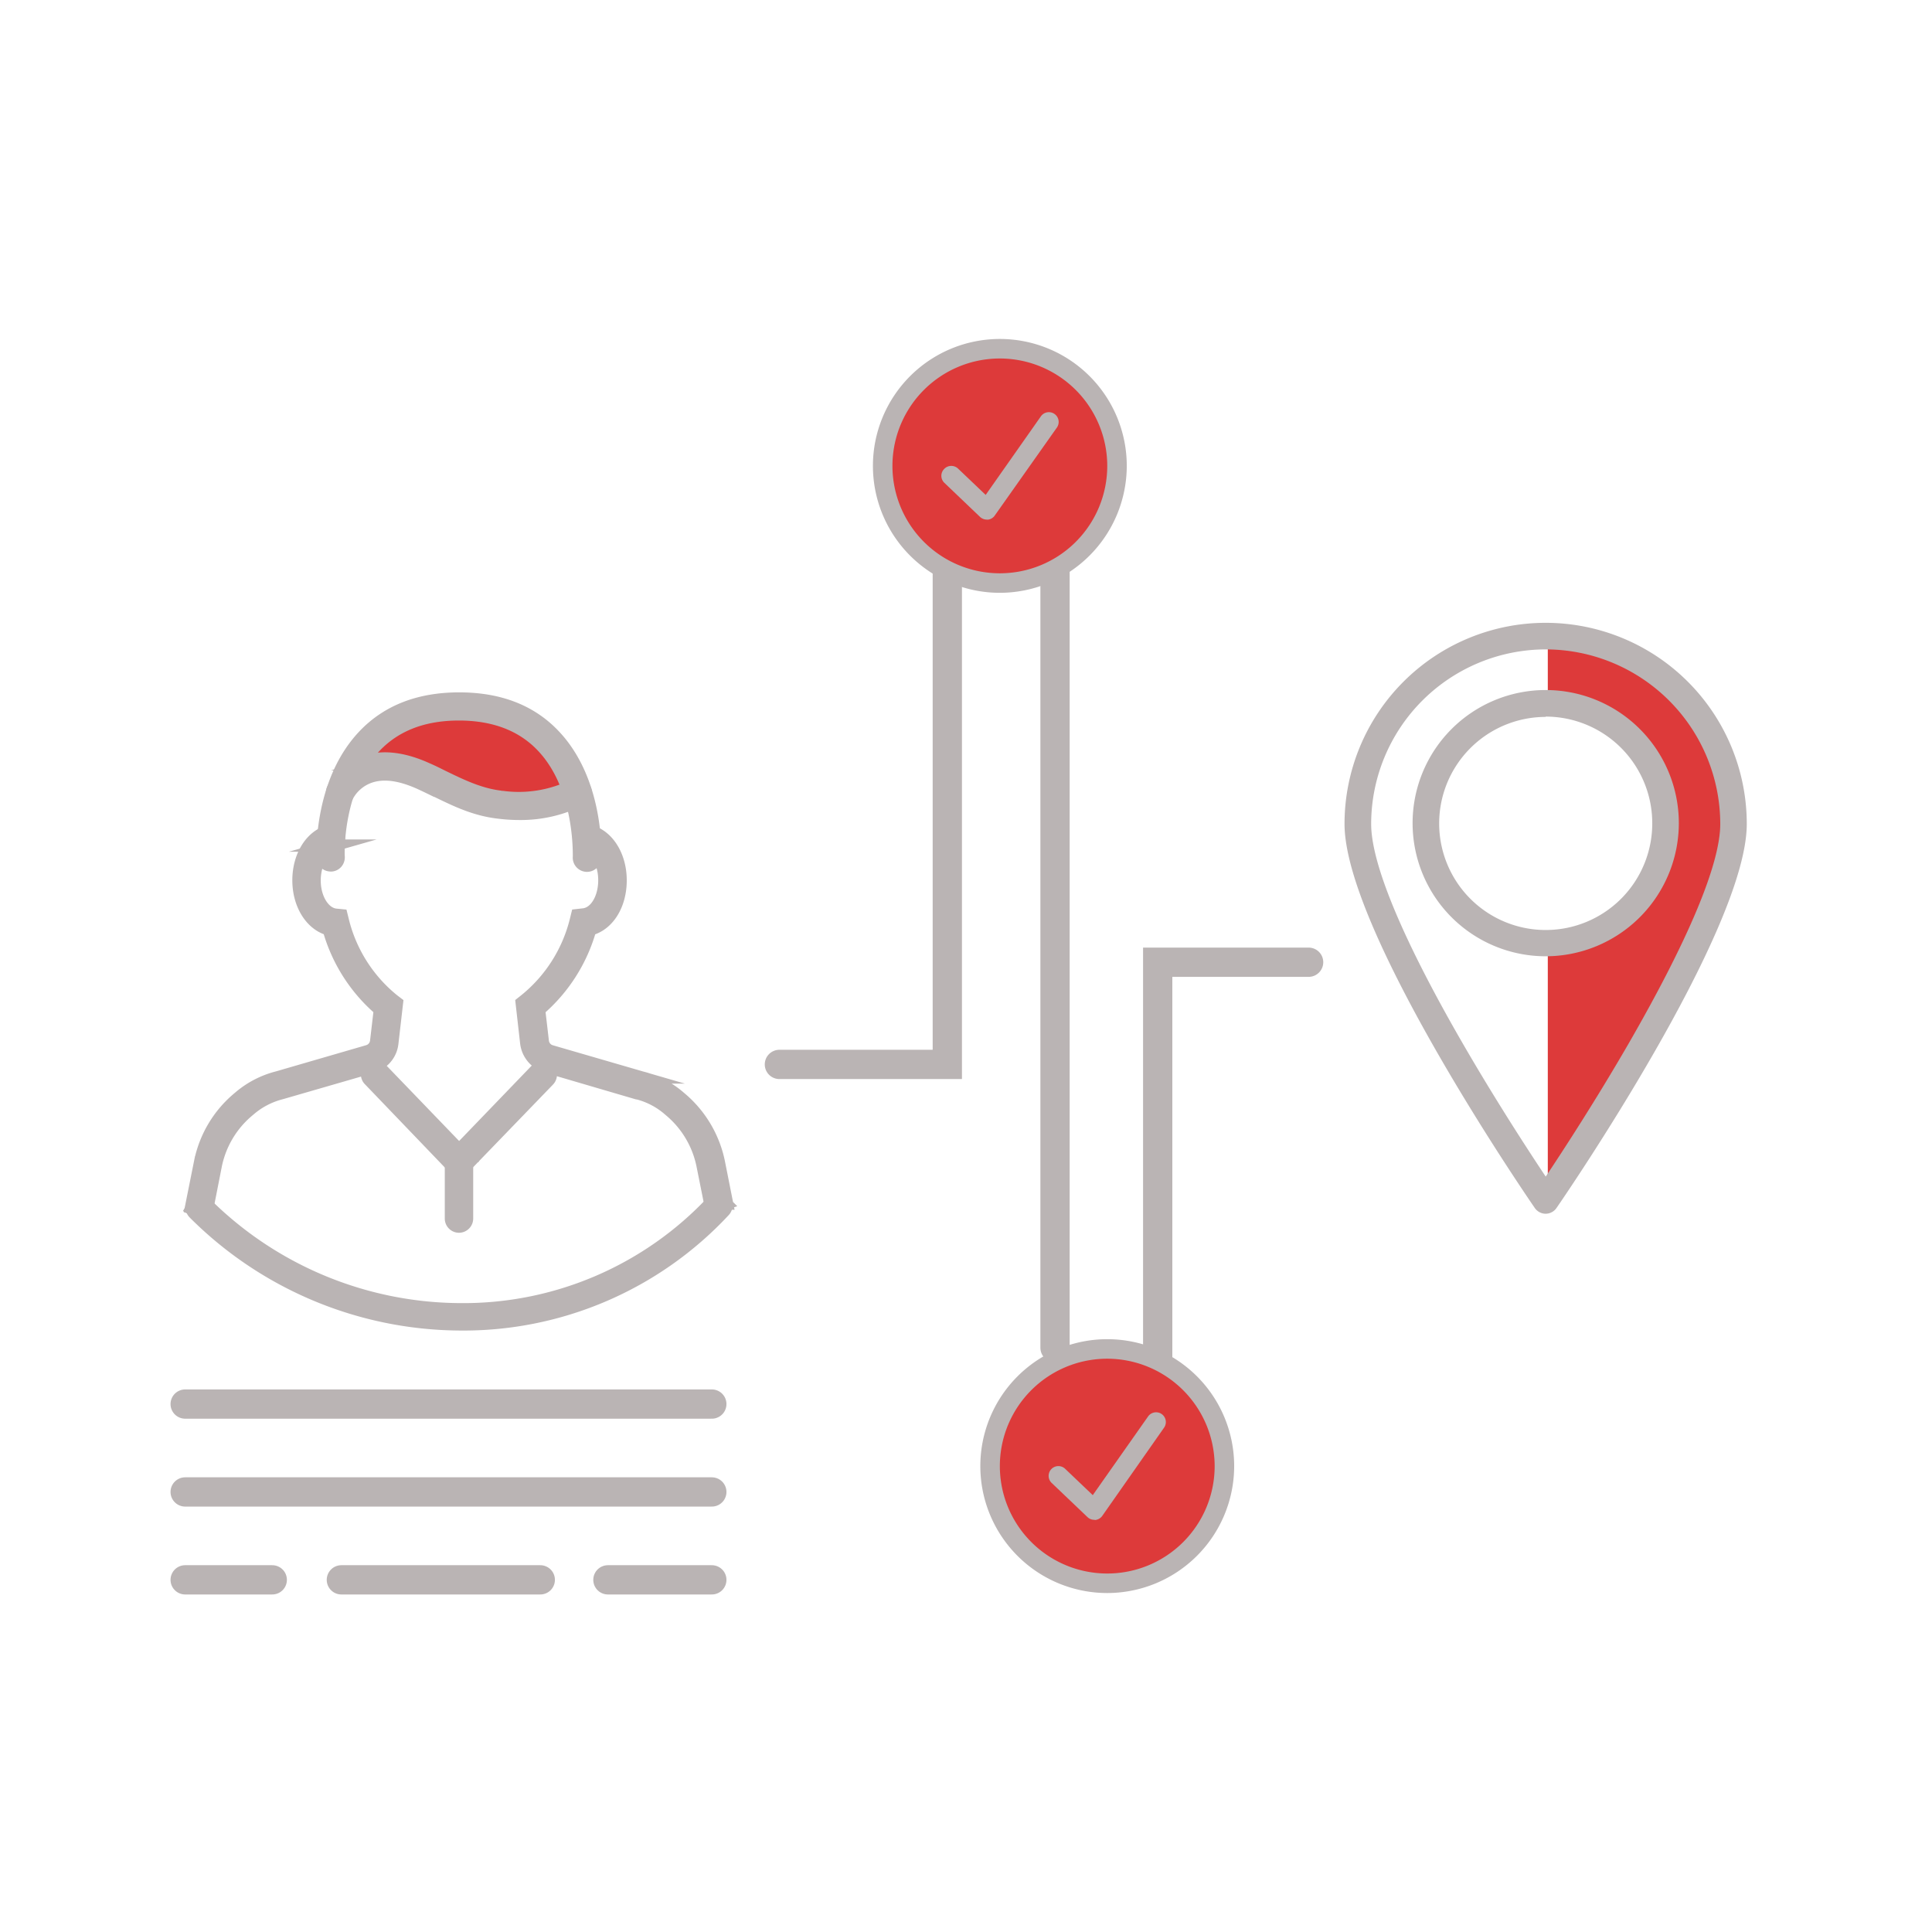 <svg id="Layer_1" data-name="Layer 1" xmlns="http://www.w3.org/2000/svg" viewBox="0 0 314.79 314.79"><defs><style>.cls-1{fill:#dd3a3a;}.cls-2{fill:none;stroke-linecap:round;stroke-width:4.77px;}.cls-2,.cls-4{stroke:#bab4b4;stroke-miterlimit:10;}.cls-3,.cls-4{fill:#bab4b4;}.cls-4{stroke-width:2px;}</style></defs><title>iZiconsArtboard 33</title><path class="cls-1" d="M59.49,124.49s6.19-9.89,15.31-9.24,18.33,9.24,18.33,9.24l1.39,5.37s-12.59,2.91-16.42,1.49-9.34-5.47-13.63-5.23A33.44,33.44,0,0,0,57,127.38Z"/><line class="cls-2" x1="30.17" y1="228.77" x2="115.98" y2="228.77"/><line class="cls-2" x1="30.17" y1="243.09" x2="115.98" y2="243.09"/><line class="cls-2" x1="30.17" y1="257.41" x2="44.36" y2="257.41"/><line class="cls-2" x1="55.62" y1="257.41" x2="88.03" y2="257.41"/><line class="cls-2" x1="99.05" y1="257.41" x2="115.98" y2="257.41"/><polyline class="cls-2" points="126.99 173.43 154.35 173.43 154.35 77.48"/><line class="cls-2" x1="171.9" y1="77.48" x2="171.9" y2="219.59"/><polyline class="cls-2" points="188.63 230.13 188.63 156.78 213.22 156.78"/><path class="cls-1" d="M252.19,104.73v8.76c8.82,0,20.76,7.7,20.76,20.63,0,12.38-11.94,21.07-20.76,21.07v36.65s28.79-41.43,29.22-57.72C281.41,117.82,266.68,104.73,252.19,104.73Z"/><path class="cls-3" d="M251.85,197.76h0a2.15,2.15,0,0,1-1.78-.94c-1.27-1.84-31-45.19-31-62.57a32.77,32.77,0,0,1,65.54,0c0,17.38-29.72,60.73-31,62.57A2.15,2.15,0,0,1,251.85,197.76Zm0-91.95a28.47,28.47,0,0,0-28.44,28.44c0,6.53,5.19,18.94,15,35.9,5.34,9.23,10.73,17.5,13.44,21.56,2.71-4.06,8.1-12.33,13.44-21.56,9.81-17,15-29.37,15-35.9A28.47,28.47,0,0,0,251.85,105.81Z"/><path class="cls-3" d="M251.85,155.81a21.69,21.69,0,1,1,21.69-21.69A21.71,21.71,0,0,1,251.85,155.81Zm0-39a17.36,17.36,0,1,0,17.36,17.36A17.37,17.37,0,0,0,251.85,116.76Z"/><circle class="cls-1" cx="180.41" cy="238.88" r="19.09"/><path class="cls-3" d="M180.41,259.56a20.68,20.68,0,1,1,20.68-20.68A20.7,20.7,0,0,1,180.41,259.56Zm0-38.18a17.5,17.5,0,1,0,17.5,17.5A17.53,17.53,0,0,0,180.41,221.38Z"/><path class="cls-3" d="M178.29,247.63a1.59,1.59,0,0,1-1.1-.44l-5.84-5.57a1.59,1.59,0,1,1,2.2-2.3l4.5,4.29,9-12.8a1.59,1.59,0,1,1,2.6,1.83L179.59,247a1.61,1.61,0,0,1-1.15.66Z"/><circle class="cls-1" cx="162.9" cy="75.91" r="19.09"/><path class="cls-3" d="M162.9,96.59a20.68,20.68,0,1,1,20.69-20.68A20.71,20.71,0,0,1,162.9,96.59Zm0-38.18a17.5,17.5,0,1,0,17.51,17.5A17.52,17.52,0,0,0,162.9,58.41Z"/><path class="cls-3" d="M160.78,84.66a1.63,1.63,0,0,1-1.1-.44l-5.83-5.57a1.58,1.58,0,0,1,0-2.25,1.6,1.6,0,0,1,2.25-.05l4.5,4.29,9-12.81a1.59,1.59,0,0,1,2.6,1.84L162.08,84a1.55,1.55,0,0,1-1.14.67Z"/><path class="cls-4" d="M74.8,215.79a61.66,61.66,0,0,1-43.18-18.12,1.23,1.23,0,0,1,1.74-1.75,59.15,59.15,0,0,0,41.44,17.4,55.61,55.61,0,0,0,41.41-17.72,1.23,1.23,0,0,1,1.8,1.69A58.05,58.05,0,0,1,74.8,215.79Z"/><path class="cls-4" d="M87.84,173a4.42,4.42,0,0,0,1.2.57l14.81,4.29.08,0a12.49,12.49,0,0,1,5.26,2.78,15.92,15.92,0,0,1,5.48,9.15l1.52,7.56.37-.39a4.19,4.19,0,0,1,1.63-1l-1.31-6.57A18.33,18.33,0,0,0,110.63,179a15,15,0,0,0-6.17-3.24l-14.77-4.29a1.76,1.76,0,0,1-.59-.27,2.12,2.12,0,0,1-.92-1.51l-.61-5.25A26.47,26.47,0,0,0,96,151.3c2.85-.72,4.9-3.94,4.9-7.85s-2-7.15-4.92-7.87a1.1,1.1,0,1,0-.54,2.14c1.88.46,3.24,2.88,3.24,5.71,0,3.07-1.61,5.61-3.66,5.79l-.78.07L94,150a24.25,24.25,0,0,1-8.29,13l-.5.39.75,6.47A4.26,4.26,0,0,0,87.84,173Z"/><path class="cls-4" d="M116.06,197.82l-1.59-7.94a15.68,15.68,0,0,0-5.41-9,12.35,12.35,0,0,0-5.18-2.74l-.08,0L89,173.8A4.62,4.62,0,0,1,85.75,170L85,163.38l.58-.46A24.14,24.14,0,0,0,93.81,150l.22-.89L95,149c2-.16,3.47-2.61,3.47-5.58,0-2.75-1.29-5.07-3.08-5.51a1.31,1.31,0,0,1-.95-1.59,1.33,1.33,0,0,1,.6-.81,1.27,1.27,0,0,1,1-.14c3,.75,5.08,4.07,5.08,8.07s-2,7.21-4.95,8a26.89,26.89,0,0,1-8.33,13.08l.6,5.14a1.91,1.91,0,0,0,.82,1.36,2,2,0,0,0,.54.25l14.77,4.29a15,15,0,0,1,6.24,3.27,18.51,18.51,0,0,1,6.32,10.54l1.34,6.75-.17,0a4.05,4.05,0,0,0-1.55,1l-.23.24ZM85.43,163.56l.73,6.36A4.07,4.07,0,0,0,88,172.86h0a4.18,4.18,0,0,0,1.15.54L104,177.71a12.78,12.78,0,0,1,5.35,2.82,16.19,16.19,0,0,1,5.54,9.27l1.44,7.17.11-.1a4.27,4.27,0,0,1,1.53-1l-1.28-6.39a18,18,0,0,0-6.17-10.3,14.78,14.78,0,0,0-6.08-3.2l-14.78-4.29a2.39,2.39,0,0,1-.65-.29,2.31,2.31,0,0,1-1-1.66l-.63-5.36.09-.08a26.46,26.46,0,0,0,8.32-13.05l0-.12.12,0c2.79-.71,4.75-3.86,4.75-7.65s-2-7-4.77-7.67a.85.85,0,0,0-.68.1.88.88,0,0,0-.41.55.85.85,0,0,0,.1.68.88.88,0,0,0,.55.41c2,.48,3.4,3,3.4,5.91,0,3.18-1.69,5.81-3.85,6l-.64.06-.16.61a24.55,24.55,0,0,1-8.36,13.16Z"/><path class="cls-4" d="M31.32,196.79c.69.44,1.36.91,2,1.4"/><path class="cls-4" d="M33.2,198.36c-.66-.5-1.33-1-2-1.39l.22-.35c.67.43,1.35.9,2,1.41Z"/><path class="cls-4" d="M33.32,198.19,35,189.84a15.88,15.88,0,0,1,5.49-9.15,13,13,0,0,1,5.33-2.8l14.83-4.29a5.07,5.07,0,0,0,1.2-.57,4.24,4.24,0,0,0,1.88-3.09l.75-6.47-.5-.39a24.18,24.18,0,0,1-8.3-13l-.19-.75-.76-.07c-2-.2-3.66-2.74-3.66-5.79,0-2.78,1.32-5.17,3.14-5.69a1.11,1.11,0,1,0-.61-2.14c-2.8.8-4.75,4-4.75,7.81s2,7.13,4.88,7.86a26.48,26.48,0,0,0,8.39,13.15l-.61,5.25A2,2,0,0,1,60,171.45l-14.71,4.28A15.39,15.39,0,0,0,39.05,179,18.15,18.15,0,0,0,32.8,189.4l-1.48,7.39"/><path class="cls-4" d="M33.52,198.23l-.4-.08,1.67-8.35a16.11,16.11,0,0,1,5.56-9.27,13.18,13.18,0,0,1,5.42-2.84l14.81-4.29a4.49,4.49,0,0,0,1.15-.55,4,4,0,0,0,1.79-2.93l.73-6.36-.41-.31a24.4,24.4,0,0,1-8.36-13.16l-.16-.61-.62-.06c-2.16-.2-3.85-2.83-3.85-6,0-2.87,1.39-5.34,3.29-5.89a.9.9,0,0,0,.63-1.12.9.9,0,0,0-.44-.55.92.92,0,0,0-.69-.08c-2.71.78-4.6,3.92-4.6,7.62s2,6.94,4.73,7.66l.12,0,0,.11a26.47,26.47,0,0,0,8.32,13.06l.09.07-.63,5.36a2.31,2.31,0,0,1-1,1.66,2.37,2.37,0,0,1-.65.29l-14.71,4.27a15.25,15.25,0,0,0-6.15,3.22A17.9,17.9,0,0,0,33,189.44l-1.47,7.4-.41-.09,1.48-7.39a18.3,18.3,0,0,1,6.32-10.54,15.44,15.44,0,0,1,6.31-3.29l14.7-4.27a2.32,2.32,0,0,0,.54-.25,1.91,1.91,0,0,0,.82-1.36l.6-5.14a26.84,26.84,0,0,1-8.33-13.08c-2.91-.81-4.93-4.09-4.93-8s2-7.18,4.9-8a1.29,1.29,0,0,1,1,.11,1.32,1.32,0,0,1-.27,2.43c-1.74.49-3,2.8-3,5.49,0,2.95,1.53,5.4,3.48,5.58l.91.09.22.89a24,24,0,0,0,8.22,12.93l.59.45L63.92,170a4.46,4.46,0,0,1-2,3.24,5,5,0,0,1-1.25.6l-14.83,4.29a12.69,12.69,0,0,0-5.25,2.76,15.65,15.65,0,0,0-5.43,9Z"/><path class="cls-4" d="M53.83,140.77a1.12,1.12,0,0,1-1.11-1.05c0-.5-.46-12.28,6.7-19.79,3.8-4,9-5.94,15.37-5.94s11.57,2,15.32,6c7.13,7.49,6.63,19.25,6.61,19.75a1.11,1.11,0,0,1-2.22-.12c0-.15.46-11.32-6-18.12-3.31-3.48-7.93-5.25-13.71-5.25S64.39,118,61,121.46c-6.53,6.82-6.11,18-6.11,18.16a1.1,1.1,0,0,1-1.05,1.15Z"/><path class="cls-4" d="M53.87,141h0a1.33,1.33,0,0,1-1.32-1.25c0-1.27-.26-12.57,6.77-19.94,3.82-4,9-6,15.51-6s11.69,2,15.47,6c6.95,7.31,6.72,18.62,6.66,19.89a1.32,1.32,0,1,1-2.63-.12c0-1.2.13-11.59-6-18-3.27-3.44-7.83-5.18-13.56-5.18s-10.28,1.74-13.59,5.19c-6.16,6.43-6.08,16.82-6,18a1.36,1.36,0,0,1-.34,1,1.28,1.28,0,0,1-.91.42ZM74.79,114.2c-6.35,0-11.47,2-15.22,5.87-6.91,7.25-6.69,18.39-6.64,19.64a.9.9,0,0,0,.9.86h0a.86.86,0,0,0,.61-.29.92.92,0,0,0,.24-.65c0-1.21-.11-11.76,6.16-18.31,3.39-3.52,8.06-5.31,13.89-5.31s10.51,1.79,13.86,5.31c6.2,6.51,6.1,17.06,6.07,18.24a.93.93,0,0,0,.86,1h0a.92.92,0,0,0,.92-.86c0-1.26.29-12.41-6.55-19.6C86.26,116.18,81.15,114.2,74.79,114.2Z"/><path class="cls-4" d="M84.61,132.4a27.58,27.58,0,0,1-3.21-.19c-3.89-.42-7-1.94-10.29-3.55-.82-.4-1.69-.82-2.55-1.22-3.33-1.51-6.15-1.88-8.39-1.07a6.83,6.83,0,0,0-3.75,3.21,1.11,1.11,0,0,1-2-1,8.88,8.88,0,0,1,5-4.33c2.8-1,6.19-.63,10.08,1.13.9.4,1.76.82,2.6,1.24,3.13,1.52,6.06,3,9.56,3.34a20.42,20.42,0,0,0,11.94-1.94,1.11,1.11,0,1,1,1,2A21.42,21.42,0,0,1,84.61,132.4Z"/><path class="cls-4" d="M84.61,132.61a26.71,26.71,0,0,1-3.24-.2c-3.93-.42-7.05-1.95-10.35-3.56l-.06,0c-.8-.39-1.64-.8-2.49-1.19-3.28-1.49-6-1.85-8.23-1.07a6.62,6.62,0,0,0-3.64,3.12,1.33,1.33,0,0,1-.76.67,1.31,1.31,0,0,1-1.66-.82,1.28,1.28,0,0,1,.06-1,9.17,9.17,0,0,1,5.11-4.43c2.85-1,6.29-.65,10.23,1.14,1,.43,1.86.87,2.62,1.25l.11.05c3.06,1.49,6,2.89,9.38,3.26a20.15,20.15,0,0,0,11.81-1.91,1.31,1.31,0,0,1,1.77.56,1.25,1.25,0,0,1,.09,1,1.36,1.36,0,0,1-.65.78A21.78,21.78,0,0,1,84.61,132.61Zm-21.92-6.86a14.74,14.74,0,0,1,6,1.5l2.49,1.2.06,0c3.27,1.6,6.36,3.11,10.22,3.52a25.9,25.9,0,0,0,3.19.19,21.31,21.31,0,0,0,9.91-2.33.94.94,0,0,0,.45-.53.89.89,0,0,0-.06-.68.91.91,0,0,0-1.22-.4,20.55,20.55,0,0,1-12,2c-3.5-.38-6.42-1.8-9.51-3.3l-.11,0c-.76-.38-1.66-.82-2.6-1.24-3.85-1.75-7.19-2.13-9.93-1.13a8.73,8.73,0,0,0-4.88,4.23.82.82,0,0,0,0,.67.92.92,0,0,0,.46.53.89.89,0,0,0,.68,0,.88.88,0,0,0,.52-.46,7,7,0,0,1,3.87-3.33A7.73,7.73,0,0,1,62.69,125.75Z"/><path class="cls-4" d="M74.79,190.34A1.14,1.14,0,0,1,74,190L60.36,175.86A1.11,1.11,0,1,1,62,174.31l13.62,14.14a1.12,1.12,0,0,1,0,1.57A1,1,0,0,1,74.79,190.34Z"/><path class="cls-4" d="M74.79,190.55a1.34,1.34,0,0,1-1-.4L60.21,176a1.32,1.32,0,1,1,1.89-1.84l13.62,14.14a1.33,1.33,0,0,1,.37.93,1.25,1.25,0,0,1-.4.93A1.21,1.21,0,0,1,74.79,190.55ZM61.16,174.18a.93.93,0,0,0-.64.26.91.91,0,0,0,0,1.28l13.62,14.14a.94.94,0,0,0,.66.28.81.81,0,0,0,.61-.26.88.88,0,0,0,.28-.64.94.94,0,0,0-.26-.65L61.8,174.45A.87.87,0,0,0,61.16,174.18Z"/><path class="cls-4" d="M74.79,190.34A1.09,1.09,0,0,1,74,190a1.1,1.1,0,0,1,0-1.57l13.62-14.14a1.11,1.11,0,1,1,1.59,1.55L75.57,190A1.11,1.11,0,0,1,74.79,190.34Z"/><path class="cls-4" d="M74.79,190.55a1.29,1.29,0,0,1-.92-.37,1.32,1.32,0,0,1,0-1.86l13.61-14.13a1.28,1.28,0,0,1,.93-.4,1.25,1.25,0,0,1,.94.38,1.32,1.32,0,0,1,.4.92,1.31,1.31,0,0,1-.38.94L75.72,190.16A1.33,1.33,0,0,1,74.79,190.55ZM88.42,174.2h0a.89.89,0,0,0-.64.27L74.15,188.61a.86.86,0,0,0-.26.64.91.91,0,0,0,.27.64.94.94,0,0,0,1.27,0l13.63-14.13a.87.87,0,0,0,.27-.64.92.92,0,0,0-.28-.64A.89.89,0,0,0,88.42,174.2Z"/><path class="cls-4" d="M74.79,199.65a1.1,1.1,0,0,1-1.11-1.11v-9.31a1.11,1.11,0,0,1,2.22,0v9.31A1.11,1.11,0,0,1,74.79,199.65Z"/><path class="cls-4" d="M74.79,199.86a1.32,1.32,0,0,1-1.32-1.32v-9.31a1.32,1.32,0,0,1,2.63,0v9.31A1.32,1.32,0,0,1,74.79,199.86Zm0-11.53a.9.9,0,0,0-.91.9v9.31a.91.91,0,1,0,1.81,0v-9.31A.9.9,0,0,0,74.79,188.33Z"/></svg>